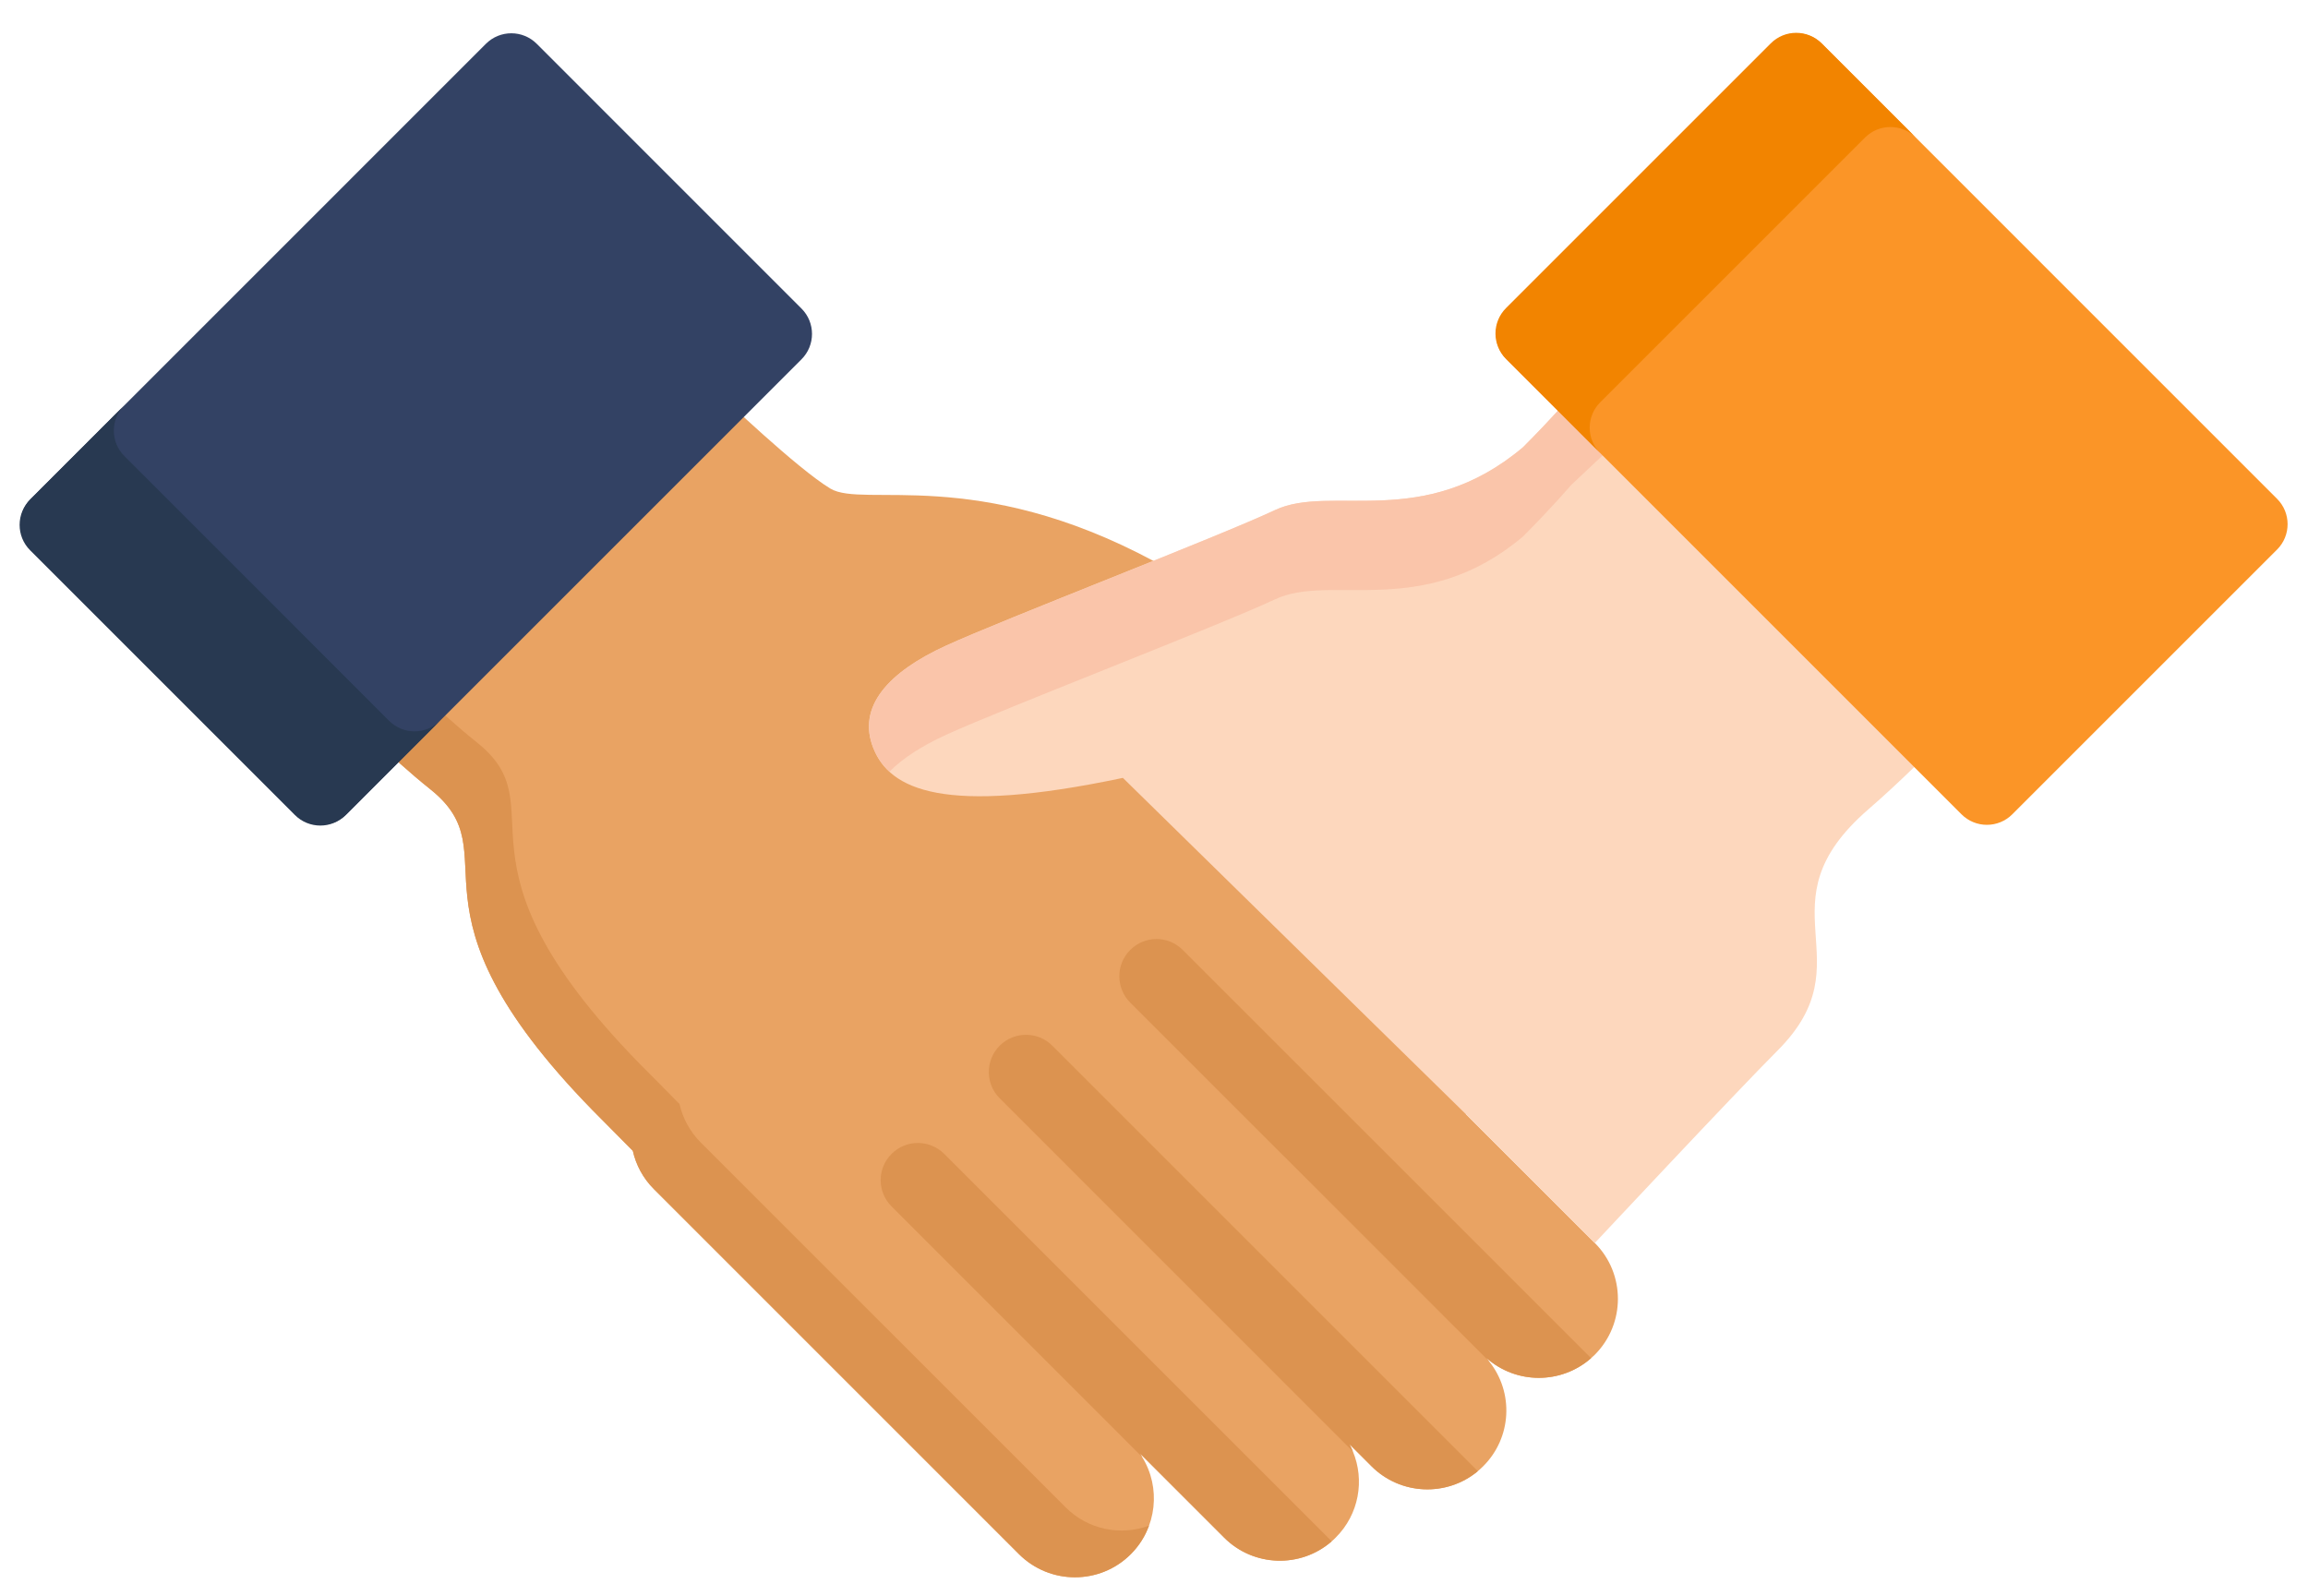 <svg xmlns="http://www.w3.org/2000/svg" width="94" height="65" viewBox="0 0 94 65" fill="none"><path d="M64.953 55.183C64.903 55.233 64.852 55.28 64.802 55.322C63.583 56.395 61.748 56.392 60.536 55.312C60.579 55.358 60.618 55.408 60.654 55.458C61.662 56.724 61.573 58.563 60.407 59.725C60.336 59.797 60.264 59.861 60.189 59.925C58.926 60.977 57.042 60.909 55.858 59.725L54.964 58.831C55.014 58.928 55.06 59.024 55.1 59.121C55.586 60.286 55.354 61.681 54.402 62.629C54.349 62.683 54.295 62.736 54.238 62.783C52.975 63.884 51.055 63.834 49.853 62.629L46.427 59.203C46.459 59.249 46.491 59.296 46.516 59.346C47.285 60.587 47.128 62.232 46.055 63.309C44.8 64.564 42.761 64.564 41.502 63.309L26.632 48.438C26.188 47.995 25.902 47.451 25.773 46.879C25.044 46.138 24.471 45.562 24.125 45.216C15.981 36.868 20.895 34.848 17.53 32.155C14.164 29.462 11.739 26.164 11.739 26.164L21.836 13.711L29.378 16.132C29.378 16.132 32.475 19.094 33.82 19.902C35.165 20.71 39.743 18.961 47.013 22.867C54.284 26.769 61.555 43.867 61.555 43.867L59.71 45.391L64.953 50.63C66.208 51.886 66.208 53.924 64.953 55.183Z" fill="#E9A363"></path><path d="M13.642 24.258C13.642 24.258 16.067 27.555 19.432 30.248C22.798 32.941 17.884 34.962 26.031 43.309C26.374 43.653 26.95 44.232 27.676 44.972C27.805 45.541 28.091 46.084 28.534 46.532L43.405 61.402C44.32 62.318 45.654 62.565 46.795 62.146C46.642 62.568 46.395 62.965 46.055 63.305C44.8 64.56 42.761 64.56 41.502 63.305L26.632 48.434C26.188 47.991 25.902 47.447 25.773 46.875C25.044 46.138 24.471 45.559 24.125 45.212C15.981 36.865 20.895 34.844 17.53 32.151C14.161 29.458 11.739 26.16 11.739 26.16" fill="#DC9350"></path><path d="M63.98 16.132C63.98 16.132 63.239 17.009 62.027 18.221C57.953 21.654 54.216 19.702 51.927 20.778C49.638 21.855 40.887 25.22 38.53 26.3C36.173 27.38 34.897 28.789 35.569 30.474C36.241 32.158 38.398 33.235 45.733 31.686L59.709 45.391L64.952 50.634C64.952 50.634 70.71 44.479 72.395 42.794C76.086 39.103 71.587 36.872 76.096 32.966C78.693 30.72 81.415 27.648 81.415 27.648L66.469 14.115L63.98 16.136V16.132Z" fill="#FDD7BD"></path><path d="M68.264 15.736L63.98 19.766C63.98 19.766 63.239 20.642 62.027 21.855C57.954 25.288 54.22 23.335 51.931 24.412C49.642 25.488 40.887 28.854 38.534 29.93C37.561 30.377 36.771 30.878 36.227 31.432C35.919 31.153 35.712 30.824 35.569 30.47C34.897 28.786 36.177 27.373 38.534 26.297C40.887 25.22 49.642 21.855 51.931 20.775C54.22 19.698 57.954 21.651 62.027 18.218C63.239 17.005 63.98 16.133 63.98 16.133L66.469 14.112L68.264 15.736Z" fill="#FAC5AA"></path><path d="M19.791 1.784L1.259 20.316C0.688 20.887 0.688 21.813 1.259 22.385L12.043 33.168C12.614 33.739 13.54 33.739 14.111 33.168L32.643 14.636C33.214 14.065 33.214 13.139 32.643 12.568L21.86 1.784C21.288 1.213 20.362 1.213 19.791 1.784Z" fill="#334264"></path><path d="M14.082 33.199L17.919 29.361C17.347 29.934 16.421 29.934 15.848 29.361L5.066 18.578C4.493 18.006 4.493 17.08 5.066 16.508L1.228 20.345C0.656 20.918 0.656 21.844 1.228 22.416L12.011 33.199C12.583 33.771 13.51 33.771 14.082 33.199Z" fill="#283951"></path><path d="M61.357 14.638L79.888 33.17C80.46 33.741 81.386 33.741 81.957 33.169L92.74 22.386C93.312 21.815 93.312 20.889 92.74 20.318L74.209 1.786C73.637 1.215 72.711 1.215 72.14 1.786L61.357 12.569C60.786 13.14 60.786 14.067 61.357 14.638Z" fill="#FB9527"></path><path d="M61.337 14.62L65.174 18.457C64.602 17.885 64.602 16.959 65.174 16.386L75.957 5.604C76.529 5.031 77.456 5.031 78.028 5.604L74.19 1.766C73.618 1.194 72.692 1.194 72.12 1.766L61.337 12.549C60.765 13.121 60.765 14.047 61.337 14.62Z" fill="#F28400"></path><path d="M54.238 62.783C52.975 63.884 51.055 63.834 49.853 62.629L46.427 59.203C46.459 59.249 46.491 59.296 46.516 59.346L36.313 49.142C35.719 48.552 35.719 47.59 36.313 47C36.609 46.703 36.996 46.557 37.382 46.557C37.768 46.557 38.158 46.703 38.455 47L54.238 62.783Z" fill="#DC9350"></path><path d="M60.189 59.925C58.926 60.977 57.041 60.909 55.858 59.725L54.964 58.831C55.014 58.928 55.06 59.024 55.099 59.121L40.715 44.736C40.125 44.146 40.125 43.188 40.715 42.594C41.012 42.297 41.402 42.151 41.788 42.151C42.175 42.151 42.561 42.297 42.858 42.594L60.189 59.925Z" fill="#DC9350"></path><path d="M60.536 55.312C60.578 55.358 60.618 55.408 60.654 55.458L46.03 40.838C45.44 40.244 45.44 39.286 46.03 38.696C46.327 38.399 46.716 38.249 47.103 38.249C47.489 38.249 47.875 38.399 48.172 38.696L64.802 55.322C63.583 56.395 61.748 56.392 60.536 55.312Z" fill="#DC9350"></path></svg>